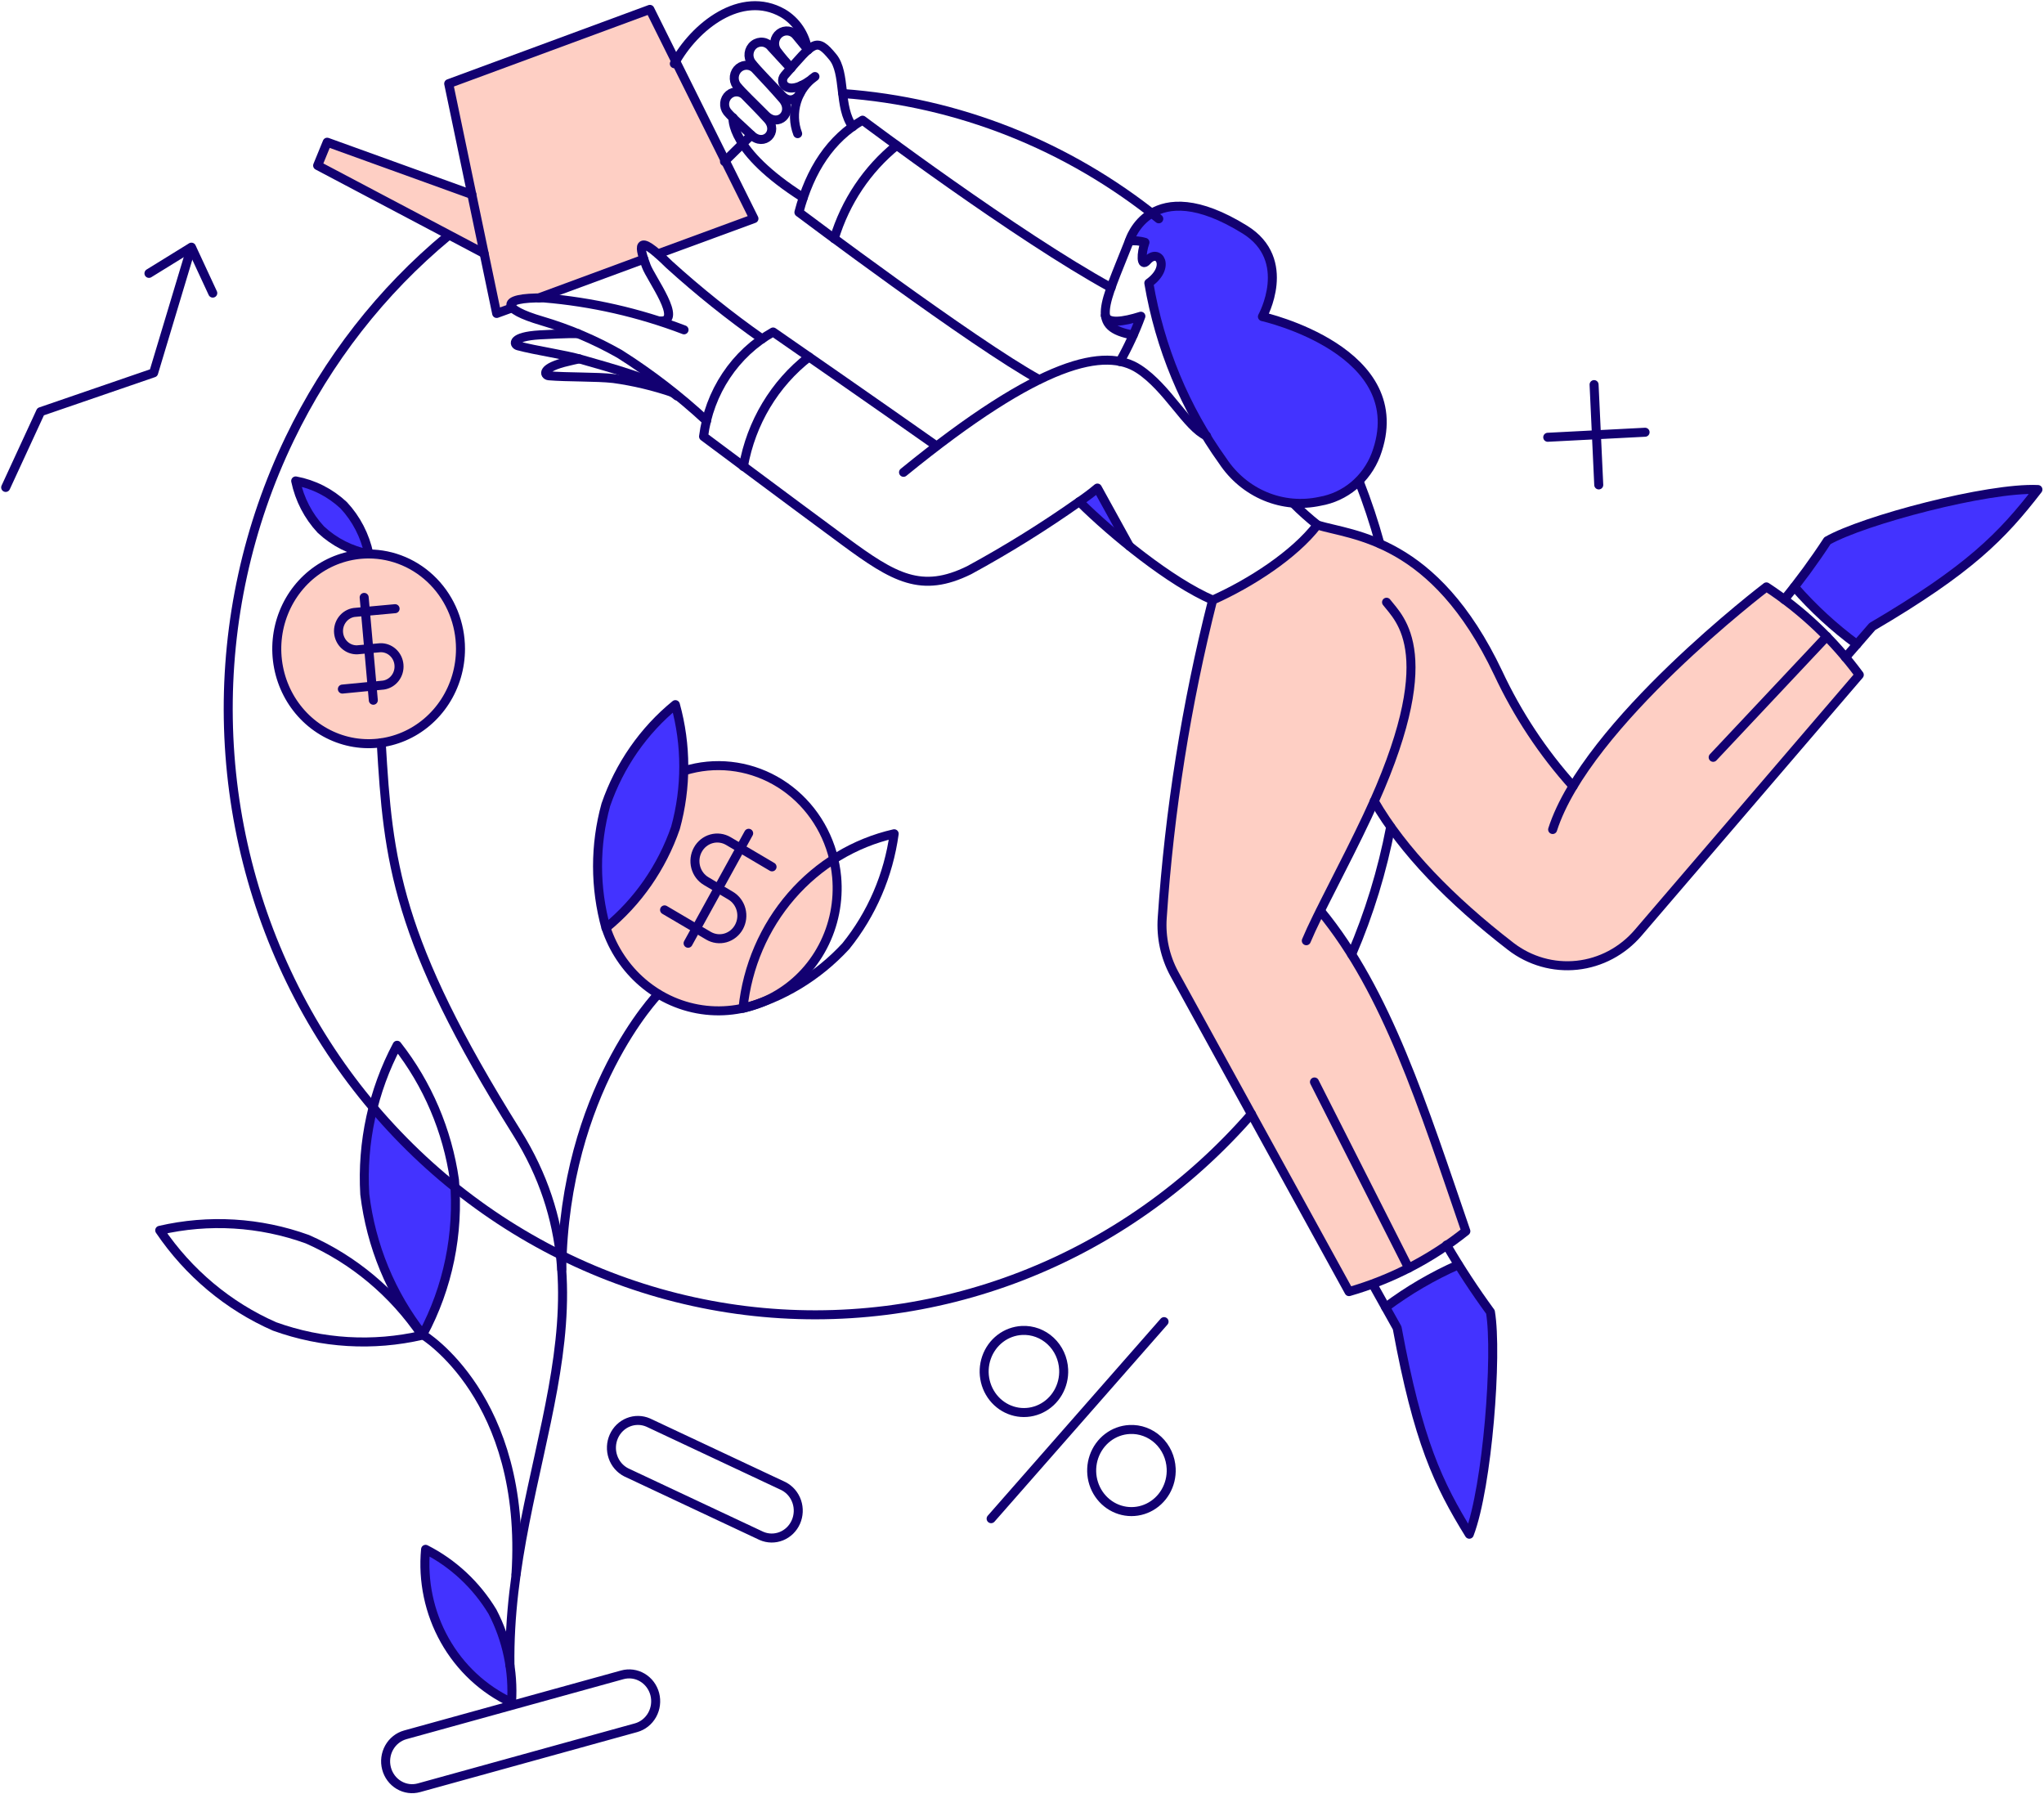 <svg width="360" height="316" viewBox="0 0 360 316" fill="none" xmlns="http://www.w3.org/2000/svg">
<path d="M311.111 103.392C311.111 103.392 287.273 121.538 277.072 138.503C271.73 132.569 267.278 125.842 263.864 118.546C252.589 94.781 238.308 94.421 232.007 92.489C227.964 97.742 220.34 102.69 213.576 105.719C208.941 124.033 205.967 142.753 204.697 161.636C204.458 165.056 205.193 168.472 206.81 171.467L237.592 227.498C245.056 225.358 252.044 221.743 258.174 216.854C250.599 194.833 244.294 174.463 232.599 160.202C234.932 155.523 238.165 149.396 241.996 141.126C247.042 149.881 255.524 158.572 266.048 166.702C269.4 169.28 273.566 170.463 277.722 170.017C281.879 169.572 285.723 167.531 288.491 164.299L327.468 118.842C322.974 112.705 317.43 107.469 311.111 103.392Z" fill="#FECFC4"/>
<path d="M81.105 114.258C81.106 117.562 80.157 120.793 78.379 123.54C76.602 126.288 74.075 128.429 71.118 129.694C68.162 130.959 64.909 131.29 61.77 130.646C58.631 130.001 55.748 128.41 53.485 126.074C51.222 123.737 49.681 120.761 49.057 117.52C48.432 114.279 48.752 110.92 49.977 107.867C51.202 104.814 53.275 102.205 55.936 100.369C58.597 98.533 61.725 97.554 64.925 97.554C69.216 97.555 73.329 99.316 76.363 102.448C79.397 105.581 81.103 109.828 81.105 114.258Z" fill="#FECFC4"/>
<path d="M115.896 44.706L132.79 38.461L114.464 1.651L79.065 14.735L83.126 34.293L57.624 25.044L55.942 29.147L85.29 44.712L87.486 55.249L90.278 54.216C89.383 53.216 90.777 52.515 94.894 52.478L113.435 45.64C112.71 43.449 112.531 41.788 115.896 44.706Z" fill="#FECFC4"/>
<path fill-rule="evenodd" clip-rule="evenodd" d="M106.739 163.401C112.335 158.829 116.574 152.724 118.973 145.784C119.875 142.507 120.359 139.14 120.424 135.766C121.776 135.34 123.173 135.054 124.594 134.918C130.118 134.394 135.617 136.154 139.885 139.813C144.152 143.472 146.84 148.729 147.357 154.432C147.738 158.685 146.889 162.957 144.918 166.712C142.947 170.467 139.942 173.533 136.283 175.525C132.624 177.516 128.475 178.342 124.362 177.899C120.248 177.457 116.354 175.765 113.171 173.037C110.205 170.494 107.982 167.157 106.739 163.401ZM106.631 163.064C106.282 161.766 105.999 160.453 105.782 159.132C105.924 160.292 106.158 161.443 106.483 162.574C106.531 162.737 106.58 162.901 106.631 163.064Z" fill="#FECFC4"/>
<path d="M86.732 283.825C83.867 279.111 79.79 275.309 74.955 272.848C74.428 278.416 75.606 284.013 78.322 288.852C81.039 293.693 85.157 297.531 90.097 299.827C90.449 294.272 89.283 288.728 86.732 283.825Z" fill="#4333FF"/>
<path d="M118.973 145.787C116.572 152.732 112.328 158.841 106.725 163.415C104.755 156.328 104.748 148.812 106.705 141.72C109.104 134.774 113.348 128.665 118.952 124.092C120.917 131.18 120.924 138.694 118.973 145.787Z" fill="#4333FF"/>
<path d="M56.514 93.268C54.292 90.891 52.756 87.922 52.076 84.694C55.225 85.276 58.151 86.759 60.523 88.975C62.744 91.352 64.28 94.321 64.961 97.549C61.812 96.967 58.886 95.484 56.514 93.268Z" fill="#4333FF"/>
<path d="M80.173 209.141C74.921 204.944 70.078 200.228 65.712 195.061C64.349 200.018 63.852 205.186 64.244 210.324C65.338 219.388 68.872 227.954 74.445 235.05C78.631 227.124 80.614 218.157 80.173 209.141Z" fill="#4333FF"/>
<path d="M194.713 55.609C194.926 57.42 196.358 58.418 199.58 59.01C200.083 57.901 200.548 56.791 200.976 55.683C197.826 56.681 195.107 57.05 194.713 55.609Z" fill="#4333FF"/>
<path d="M222.344 55.756C222.344 55.756 227.891 45.779 219.229 40.419C202.55 30.108 198.899 42.452 198.899 42.452C199.822 42.337 200.76 42.412 201.655 42.674C200.975 44.594 200.902 47.219 202.049 45.888C204.09 43.596 206.272 47.034 202.335 49.843C204.252 61.196 208.714 71.929 215.363 81.184C217.215 83.981 219.83 86.148 222.875 87.411C225.92 88.674 229.259 88.976 232.472 88.279C234.656 87.908 236.707 86.96 238.433 85.529C240.157 84.097 241.495 82.23 242.315 80.108C249.224 61.781 222.344 55.756 222.344 55.756Z" fill="#4333FF"/>
<path d="M193.281 85.951C192.258 86.806 191.191 87.607 190.089 88.35C190.089 88.35 193.816 92.046 198.9 96.151L193.281 85.951Z" fill="#4333FF"/>
<path d="M262.501 231.048C259.782 227.021 258.168 224.879 256.849 222.737C252.332 224.727 248.044 227.231 244.062 230.2L246.067 233.857C249.755 253.852 253.297 261.317 258.774 270.187C262 261.723 263.754 238.439 262.501 231.048Z" fill="#4333FF"/>
<path d="M321.919 95.19C319.126 99.146 317.623 101.399 316.121 103.362C319.39 107.135 323.051 110.527 327.036 113.478L329.829 110.338C346.941 100.255 352.665 94.377 359 86.183C350.195 85.766 328.287 91.57 321.919 95.19Z" fill="#4333FF"/>
<path d="M148.43 16.47C168.7 17.921 188.086 25.606 204.088 38.534" stroke="#120071" stroke-width="1.586" stroke-linecap="round" stroke-linejoin="round"/>
<path d="M220.412 196.197C209.333 208.913 195.457 218.693 179.953 224.715C164.449 230.736 147.77 232.822 131.321 230.797C114.873 228.771 99.137 222.694 85.439 213.077C71.741 203.46 60.482 190.584 52.61 175.534C44.739 160.485 40.486 143.702 40.209 126.6C39.931 109.499 43.639 92.579 51.019 77.266C57.691 63.42 67.189 51.255 78.838 41.596" stroke="#120071" stroke-width="1.586" stroke-linecap="round" stroke-linejoin="round"/>
<path d="M244.929 145.639C243.448 153.356 241.144 160.88 238.058 168.073" stroke="#120071" stroke-width="1.586" stroke-linecap="round" stroke-linejoin="round"/>
<path d="M239.382 84.768C240.791 88.356 242.009 92.02 243.032 95.745" stroke="#120071" stroke-width="1.586" stroke-linecap="round" stroke-linejoin="round"/>
<path d="M159.134 83.179C183.474 63.335 194.711 61.154 200.586 64.996C205.655 68.315 209.052 75.236 212.515 76.775" stroke="#120071" stroke-width="1.586" stroke-linecap="round" stroke-linejoin="round"/>
<path d="M227.785 88.65C229.13 90.004 230.553 91.274 232.043 92.455" stroke="#120071" stroke-width="1.586" stroke-linecap="round" stroke-linejoin="round"/>
<path d="M198.899 42.453C198.899 42.453 202.55 30.105 219.229 40.42C227.897 45.776 222.344 55.757 222.344 55.757C222.344 55.757 249.198 61.77 242.317 80.113C241.495 82.234 240.159 84.101 238.433 85.533C236.709 86.964 234.657 87.912 232.474 88.284C229.261 88.983 225.922 88.681 222.875 87.418C219.83 86.155 217.217 83.987 215.365 81.189C208.717 71.932 204.257 61.2 202.337 49.848C206.274 47.039 204.071 43.583 202.051 45.893C200.894 47.214 200.977 44.601 201.657 42.679C200.76 42.417 199.824 42.34 198.899 42.453Z" stroke="#120071" stroke-width="1.586" stroke-linecap="round" stroke-linejoin="round"/>
<path d="M199.58 59.01C191.992 57.605 194.353 53.982 198.9 42.453" stroke="#120071" stroke-width="1.586" stroke-linecap="round" stroke-linejoin="round"/>
<path d="M197.251 63.666C198.691 61.116 199.923 58.448 200.939 55.689C197.788 56.687 195.068 57.051 194.674 55.578" stroke="#120071" stroke-width="1.586" stroke-linecap="round" stroke-linejoin="round"/>
<path d="M183.016 66.844C171.523 60.562 140.708 37.389 140.708 37.389C142.677 29.85 146.361 24.379 151.912 21.165C151.912 21.165 179.186 41.64 195.686 50.657" stroke="#120071" stroke-width="1.586" stroke-linecap="round" stroke-linejoin="round"/>
<path d="M242.03 141.092C247.078 149.847 255.559 158.539 266.084 166.668C269.436 169.246 273.602 170.429 277.759 169.983C281.915 169.538 285.757 167.497 288.525 164.265L327.468 118.845C322.946 112.723 317.408 107.479 311.111 103.358C311.111 103.358 279.434 127.456 273.459 146.082" stroke="#120071" stroke-width="1.586" stroke-linecap="round" stroke-linejoin="round"/>
<path d="M232.58 160.421C244.321 174.687 250.586 194.756 258.174 216.82C252.044 221.709 245.056 225.324 237.592 227.464L206.81 171.471C205.191 168.477 204.458 165.061 204.698 161.64C205.966 142.745 208.937 124.013 213.574 105.687C220.34 102.655 227.964 97.71 232.007 92.457C238.308 94.379 252.589 94.749 263.864 118.514C267.272 125.802 271.719 132.523 277.053 138.453" stroke="#120071" stroke-width="1.586" stroke-linecap="round" stroke-linejoin="round"/>
<path d="M230.075 165.67C232.042 160.939 236.779 152.37 240.815 143.791C254.272 115.166 246.468 109.014 244.207 106.057" stroke="#120071" stroke-width="1.586" stroke-linecap="round" stroke-linejoin="round"/>
<path d="M190.089 88.35C191.191 87.608 192.258 86.807 193.281 85.951L198.9 96.152" stroke="#120071" stroke-width="1.586" stroke-linecap="round" stroke-linejoin="round"/>
<path d="M213.61 105.687C206.126 102.471 195.98 94.185 190.09 88.35C183.855 92.752 177.379 96.78 170.695 100.413C162.284 104.551 157.495 101.775 148.682 95.275C138.489 87.761 123.914 76.87 123.914 76.87C124.406 73.022 125.772 69.35 127.901 66.151C130.029 62.953 132.86 60.319 136.161 58.465C154.188 70.948 164.928 78.523 164.928 78.523" stroke="#120071" stroke-width="1.586" stroke-linecap="round" stroke-linejoin="round"/>
<path d="M134.831 20.278C137.092 22.568 139.881 19.793 137.836 17.431C136.301 15.655 134.399 13.626 133.148 12.295C132.787 11.848 132.27 11.564 131.709 11.505C131.148 11.444 130.586 11.613 130.144 11.973C129.701 12.334 129.412 12.859 129.337 13.436C129.263 14.014 129.411 14.598 129.747 15.066C130.733 16.301 132.754 18.171 134.831 20.278Z" stroke="#120071" stroke-width="1.586" stroke-linecap="round" stroke-linejoin="round"/>
<path d="M142.318 8.783C141.564 7.859 140.999 7.186 140.277 6.307C139.934 5.849 139.431 5.548 138.876 5.468C138.321 5.387 137.757 5.534 137.305 5.875C136.853 6.217 136.548 6.728 136.454 7.299C136.361 7.87 136.488 8.455 136.806 8.931C137.593 9.988 138.445 10.992 139.357 11.935" stroke="#120071" stroke-width="1.586" stroke-linecap="round" stroke-linejoin="round"/>
<path d="M139.267 12.036C138.48 11.149 136.616 9.192 135.832 8.303C135.481 7.827 134.961 7.515 134.387 7.436C133.813 7.356 133.232 7.515 132.771 7.878C132.311 8.24 132.009 8.777 131.932 9.37C131.854 9.962 132.008 10.563 132.36 11.038C133.319 12.301 135.665 14.647 137.728 16.84C139.458 18.678 141.379 16.766 141.2 15.028" stroke="#120071" stroke-width="1.586" stroke-linecap="round" stroke-linejoin="round"/>
<path d="M129.102 20.721C129.102 20.721 128.39 26.508 141.47 34.805" stroke="#120071" stroke-width="1.586" stroke-linecap="round" stroke-linejoin="round"/>
<path d="M118.764 11.223C122.306 4.643 130.552 -1.855 137.876 2.316C139.03 2.992 140.022 3.928 140.778 5.054C141.534 6.18 142.035 7.467 142.243 8.82" stroke="#120071" stroke-width="1.586" stroke-linecap="round" stroke-linejoin="round"/>
<path d="M85.258 44.632L55.944 29.148L57.626 25.044L83.11 34.247" stroke="#120071" stroke-width="1.586" stroke-linecap="round" stroke-linejoin="round"/>
<path d="M94.885 52.469L113.394 45.642" stroke="#120071" stroke-width="1.586" stroke-linecap="round" stroke-linejoin="round"/>
<path d="M115.895 44.705L132.789 38.497L114.463 1.651L79.028 14.732L87.475 55.202L90.232 54.203" stroke="#120071" stroke-width="1.586" stroke-linecap="round" stroke-linejoin="round"/>
<path d="M1 85.84L7.156 72.5L27.057 65.661L33.68 43.634" stroke="#120071" stroke-width="1.586" stroke-linecap="round" stroke-linejoin="round"/>
<path d="M26.234 48.144L33.716 43.525L37.474 51.618" stroke="#120071" stroke-width="1.586" stroke-linecap="round" stroke-linejoin="round"/>
<path d="M241.778 226.171L246.074 233.858C249.761 253.852 253.304 261.317 258.781 270.187C262.001 261.761 263.755 238.439 262.502 231.048C259.731 227.258 257.153 223.324 254.777 219.258" stroke="#120071" stroke-width="1.586" stroke-linecap="round" stroke-linejoin="round"/>
<path d="M256.84 222.737C252.318 224.733 248.026 227.243 244.043 230.221" stroke="#120071" stroke-width="1.586" stroke-linecap="round" stroke-linejoin="round"/>
<path d="M321.741 112.08L301.733 133.368" stroke="#120071" stroke-width="1.586" stroke-linecap="round" stroke-linejoin="round"/>
<path d="M316.05 103.358C319.346 107.132 323.03 110.524 327.037 113.475" stroke="#120071" stroke-width="1.586" stroke-linecap="round" stroke-linejoin="round"/>
<path d="M325.035 115.777L329.758 110.345C346.867 100.292 352.595 94.415 358.93 86.21C350.125 85.804 328.217 91.607 321.848 95.228C319.503 98.816 316.97 102.271 314.261 105.576" stroke="#120071" stroke-width="1.586" stroke-linecap="round" stroke-linejoin="round"/>
<path d="M248.101 223.316L231.509 190.542" stroke="#120071" stroke-width="1.586" stroke-linecap="round" stroke-linejoin="round"/>
<path d="M124.45 74.121C119.7 69.72 114.573 65.774 109.131 62.333C104.777 59.859 100.166 57.901 95.386 56.496C88.375 54.447 87.834 52.361 95.78 52.468C104.221 53.169 112.531 55.059 120.476 58.085" stroke="#120071" stroke-width="1.586" stroke-linecap="round" stroke-linejoin="round"/>
<path d="M116.291 56.533C120.406 56.718 114.639 49.07 113.821 46.85C112.705 43.823 111.613 40.409 117.866 46.592C123.053 51.293 128.513 55.662 134.216 59.675" stroke="#120071" stroke-width="1.586" stroke-linecap="round" stroke-linejoin="round"/>
<path d="M101.792 58.751C99.966 58.714 96.174 58.907 95.064 58.973C90.02 59.27 90.444 60.681 91.233 60.895C94.34 61.737 99.499 62.451 102.365 63.296C106.978 64.646 116.003 66.955 119.223 69.728" stroke="#120071" stroke-width="1.586" stroke-linecap="round" stroke-linejoin="round"/>
<path d="M102.022 63.198C101.189 63.377 100.532 63.521 100.138 63.628C95.2 64.737 95.844 66.109 96.667 66.179C99.887 66.453 105.078 66.321 108.05 66.659C111.635 67.155 115.168 67.997 118.602 69.173" stroke="#120071" stroke-width="1.586" stroke-linecap="round" stroke-linejoin="round"/>
<path d="M81.105 114.261C81.106 117.565 80.157 120.796 78.379 123.543C76.602 126.291 74.075 128.432 71.118 129.697C68.162 130.962 64.909 131.293 61.77 130.649C58.631 130.004 55.748 128.413 53.485 126.077C51.222 123.741 49.681 120.764 49.057 117.523C48.432 114.282 48.752 110.923 49.977 107.87C51.202 104.817 53.275 102.208 55.936 100.372C58.597 98.536 61.725 97.557 64.925 97.557C69.216 97.559 73.329 99.319 76.363 102.451C79.397 105.584 81.103 109.831 81.105 114.261Z" stroke="#120071" stroke-width="1.586" stroke-linecap="round" stroke-linejoin="round"/>
<path d="M120.546 135.731C121.86 135.326 123.216 135.053 124.594 134.921C130.118 134.397 135.617 136.157 139.885 139.816C144.153 143.475 146.84 148.732 147.357 154.435C147.738 158.688 146.89 162.96 144.918 166.715C142.947 170.47 139.942 173.536 136.283 175.528C132.624 177.518 128.476 178.345 124.362 177.902C120.248 177.46 116.354 175.767 113.172 173.04C110.208 170.499 107.986 167.166 106.742 163.413" stroke="#120071" stroke-width="1.586" stroke-linecap="round" stroke-linejoin="round"/>
<path d="M54.117 218.225C62.262 221.797 69.269 227.663 74.34 235.151C65.707 237.147 56.706 236.608 48.355 233.595C40.211 230.021 33.203 224.157 28.131 216.668C36.764 214.67 45.766 215.211 54.117 218.225Z" stroke="#120071" stroke-width="1.586" stroke-linecap="round" stroke-linejoin="round"/>
<path d="M86.732 283.825C89.288 288.726 90.455 294.272 90.097 299.827C85.157 297.531 81.039 293.693 78.323 288.852C75.606 284.014 74.429 278.416 74.956 272.848C79.794 275.305 83.872 279.107 86.732 283.825Z" stroke="#120071" stroke-width="1.586" stroke-linecap="round" stroke-linejoin="round"/>
<path d="M148.969 166.631C144.048 171.964 137.771 175.756 130.858 177.571C131.618 170.213 134.598 163.287 139.376 157.771C144.154 152.255 150.489 148.429 157.487 146.831C156.488 154.121 153.537 160.977 148.969 166.631Z" stroke="#120071" stroke-width="1.586" stroke-linecap="round" stroke-linejoin="round"/>
<path d="M118.973 145.787C116.572 152.733 112.328 158.842 106.726 163.415C104.755 156.328 104.748 148.812 106.705 141.721C109.104 134.774 113.348 128.665 118.952 124.092C120.918 131.18 120.925 138.695 118.973 145.787Z" stroke="#120071" stroke-width="1.586" stroke-linecap="round" stroke-linejoin="round"/>
<path d="M56.516 93.269C54.295 90.891 52.758 87.923 52.079 84.695C55.227 85.276 58.154 86.76 60.526 88.975C62.746 91.353 64.282 94.321 64.963 97.549C61.815 96.967 58.888 95.484 56.516 93.269Z" stroke="#120071" stroke-width="1.586" stroke-linecap="round" stroke-linejoin="round"/>
<path d="M67.147 130.81C68.363 151.565 69.661 165.353 91.019 199.448C110.081 229.896 89.296 258.108 89.815 293.313" stroke="#120071" stroke-width="1.586" stroke-linecap="round" stroke-linejoin="round"/>
<path d="M115.896 175.094C115.896 175.094 99.4 192.127 98.938 223.538" stroke="#120071" stroke-width="1.586" stroke-linecap="round" stroke-linejoin="round"/>
<path d="M74.447 235.04C74.447 235.04 92.88 246.091 90.876 277.282" stroke="#120071" stroke-width="1.586" stroke-linecap="round" stroke-linejoin="round"/>
<path d="M115.323 298.349C114.999 297.115 114.214 296.063 113.14 295.426C112.066 294.788 110.791 294.617 109.595 294.95L71.37 305.518C70.778 305.683 70.223 305.967 69.737 306.353C69.25 306.74 68.843 307.22 68.537 307.771C68.231 308.319 68.033 308.924 67.954 309.553C67.874 310.181 67.916 310.819 68.076 311.43C68.235 312.043 68.51 312.615 68.885 313.119C69.259 313.621 69.725 314.041 70.257 314.356C70.789 314.674 71.376 314.878 71.984 314.96C72.592 315.041 73.21 314.998 73.803 314.833L112.03 304.263C113.225 303.928 114.243 303.117 114.861 302.008C115.478 300.899 115.644 299.584 115.323 298.349Z" stroke="#120071" stroke-width="1.586" stroke-linecap="round" stroke-linejoin="round"/>
<path d="M69.586 107.195L62.355 107.86C61.546 107.983 60.813 108.421 60.307 109.084C59.801 109.747 59.559 110.584 59.631 111.425C59.704 112.265 60.084 113.046 60.696 113.606C61.307 114.166 62.103 114.464 62.92 114.438L66.965 114.069C67.785 114.038 68.585 114.334 69.2 114.894C69.815 115.455 70.198 116.238 70.27 117.082C70.343 117.925 70.099 118.766 69.589 119.429C69.079 120.093 68.343 120.529 67.53 120.648L60.301 121.351" stroke="#120071" stroke-width="1.586" stroke-linecap="round" stroke-linejoin="round"/>
<path d="M64.139 105.206L65.75 123.316" stroke="#120071" stroke-width="1.586" stroke-linecap="round" stroke-linejoin="round"/>
<path d="M135.977 152.66L128.28 148.116C127.374 147.582 126.299 147.441 125.292 147.726C124.286 148.01 123.429 148.695 122.912 149.631C122.395 150.567 122.259 151.677 122.534 152.716C122.81 153.756 123.474 154.64 124.38 155.174L128.674 157.725C129.123 157.989 129.517 158.341 129.834 158.764C130.151 159.186 130.384 159.668 130.52 160.182C130.656 160.697 130.693 161.234 130.628 161.764C130.563 162.293 130.398 162.805 130.142 163.268C129.886 163.731 129.544 164.137 129.135 164.464C128.727 164.791 128.26 165.032 127.762 165.174C127.264 165.314 126.743 165.351 126.23 165.285C125.718 165.219 125.223 165.048 124.774 164.783L117.049 160.238" stroke="#120071" stroke-width="1.586" stroke-linecap="round" stroke-linejoin="round"/>
<path d="M131.858 146.748L121.191 166.113" stroke="#120071" stroke-width="1.586" stroke-linecap="round" stroke-linejoin="round"/>
<path d="M134.115 270.483C135.232 270.967 136.487 270.985 137.616 270.531C138.746 270.078 139.66 269.189 140.166 268.053C140.672 266.917 140.731 265.621 140.33 264.442C139.928 263.261 139.098 262.288 138.015 261.728L114.178 250.529C113.06 250.041 111.803 250.02 110.671 250.473C109.539 250.924 108.622 251.815 108.115 252.953C107.608 254.092 107.549 255.389 107.953 256.57C108.356 257.753 109.189 258.726 110.276 259.284L134.115 270.483Z" stroke="#120071" stroke-width="1.586" stroke-linecap="round" stroke-linejoin="round"/>
<path d="M187.337 241.174C187.405 242.602 187.06 244.021 186.346 245.248C185.633 246.474 184.584 247.455 183.331 248.065C182.078 248.676 180.678 248.89 179.308 248.68C177.937 248.47 176.658 247.844 175.632 246.883C174.606 245.921 173.879 244.668 173.543 243.279C173.207 241.892 173.277 240.431 173.745 239.085C174.212 237.738 175.056 236.565 176.169 235.713C177.283 234.861 178.616 234.371 180 234.301C180.919 234.254 181.837 234.396 182.703 234.715C183.57 235.036 184.365 235.53 185.047 236.168C185.729 236.807 186.282 237.577 186.673 238.435C187.067 239.295 187.291 240.225 187.337 241.174Z" stroke="#120071" stroke-width="1.586" stroke-linecap="round" stroke-linejoin="round"/>
<path d="M206.273 258.618C206.341 260.048 205.996 261.465 205.282 262.692C204.569 263.918 203.52 264.899 202.267 265.509C201.014 266.122 199.614 266.334 198.244 266.124C196.874 265.914 195.595 265.288 194.568 264.327C193.541 263.365 192.816 262.113 192.478 260.723C192.143 259.336 192.213 257.875 192.68 256.529C193.149 255.183 193.991 254.009 195.105 253.157C196.219 252.305 197.553 251.815 198.936 251.745C199.855 251.696 200.775 251.836 201.641 252.157C202.508 252.476 203.305 252.97 203.987 253.609C204.667 254.247 205.221 255.019 205.613 255.877C206.005 256.737 206.229 257.669 206.273 258.618Z" stroke="#120071" stroke-width="1.586" stroke-linecap="round" stroke-linejoin="round"/>
<path d="M174.562 267.451L205.021 232.749" stroke="#120071" stroke-width="1.586" stroke-linecap="round" stroke-linejoin="round"/>
<path d="M280.757 67.731L281.58 85.397" stroke="#120071" stroke-width="1.586" stroke-linecap="round" stroke-linejoin="round"/>
<path d="M289.741 76.121L272.596 77.007" stroke="#120071" stroke-width="1.586" stroke-linecap="round" stroke-linejoin="round"/>
<path d="M150.185 22.311C147.643 18.91 149.011 12.88 146.678 10.04C143.786 6.522 143.37 7.33 138.199 13.256C136.945 14.694 138.915 17.394 143.534 13.478C141.994 14.547 140.853 16.126 140.298 17.954C139.744 19.783 139.81 21.752 140.485 23.536" stroke="#120071" stroke-width="1.586" stroke-linecap="round" stroke-linejoin="round"/>
<path d="M127.601 28.445L132.325 23.789" stroke="#120071" stroke-width="1.586" stroke-linecap="round" stroke-linejoin="round"/>
<path d="M132.331 23.789C134.581 25.929 137.23 23.205 135.195 20.98C133.688 19.324 132.546 18.207 131.293 16.913C130.932 16.491 130.425 16.23 129.88 16.186C129.336 16.143 128.796 16.321 128.377 16.683C127.957 17.044 127.691 17.56 127.634 18.121C127.577 18.681 127.735 19.243 128.073 19.686C129.017 20.812 130.243 21.799 132.331 23.789Z" stroke="#120071" stroke-width="1.586" stroke-linecap="round" stroke-linejoin="round"/>
<path d="M80.039 207.779C78.784 199.088 75.296 190.905 69.938 184.08C65.687 192.096 63.715 201.188 64.245 210.308C65.34 219.373 68.874 227.939 74.447 235.034C78.904 226.729 80.852 217.236 80.039 207.779Z" stroke="#120071" stroke-width="1.586" stroke-linecap="round" stroke-linejoin="round"/>
<path d="M130.928 82.146C132.298 74.444 136.425 67.556 142.49 62.854" stroke="#120071" stroke-width="1.586" stroke-linecap="round" stroke-linejoin="round"/>
<path d="M146.928 42.019C148.897 35.527 152.729 29.804 157.915 25.608" stroke="#120071" stroke-width="1.586" stroke-linecap="round" stroke-linejoin="round"/>
</svg>
